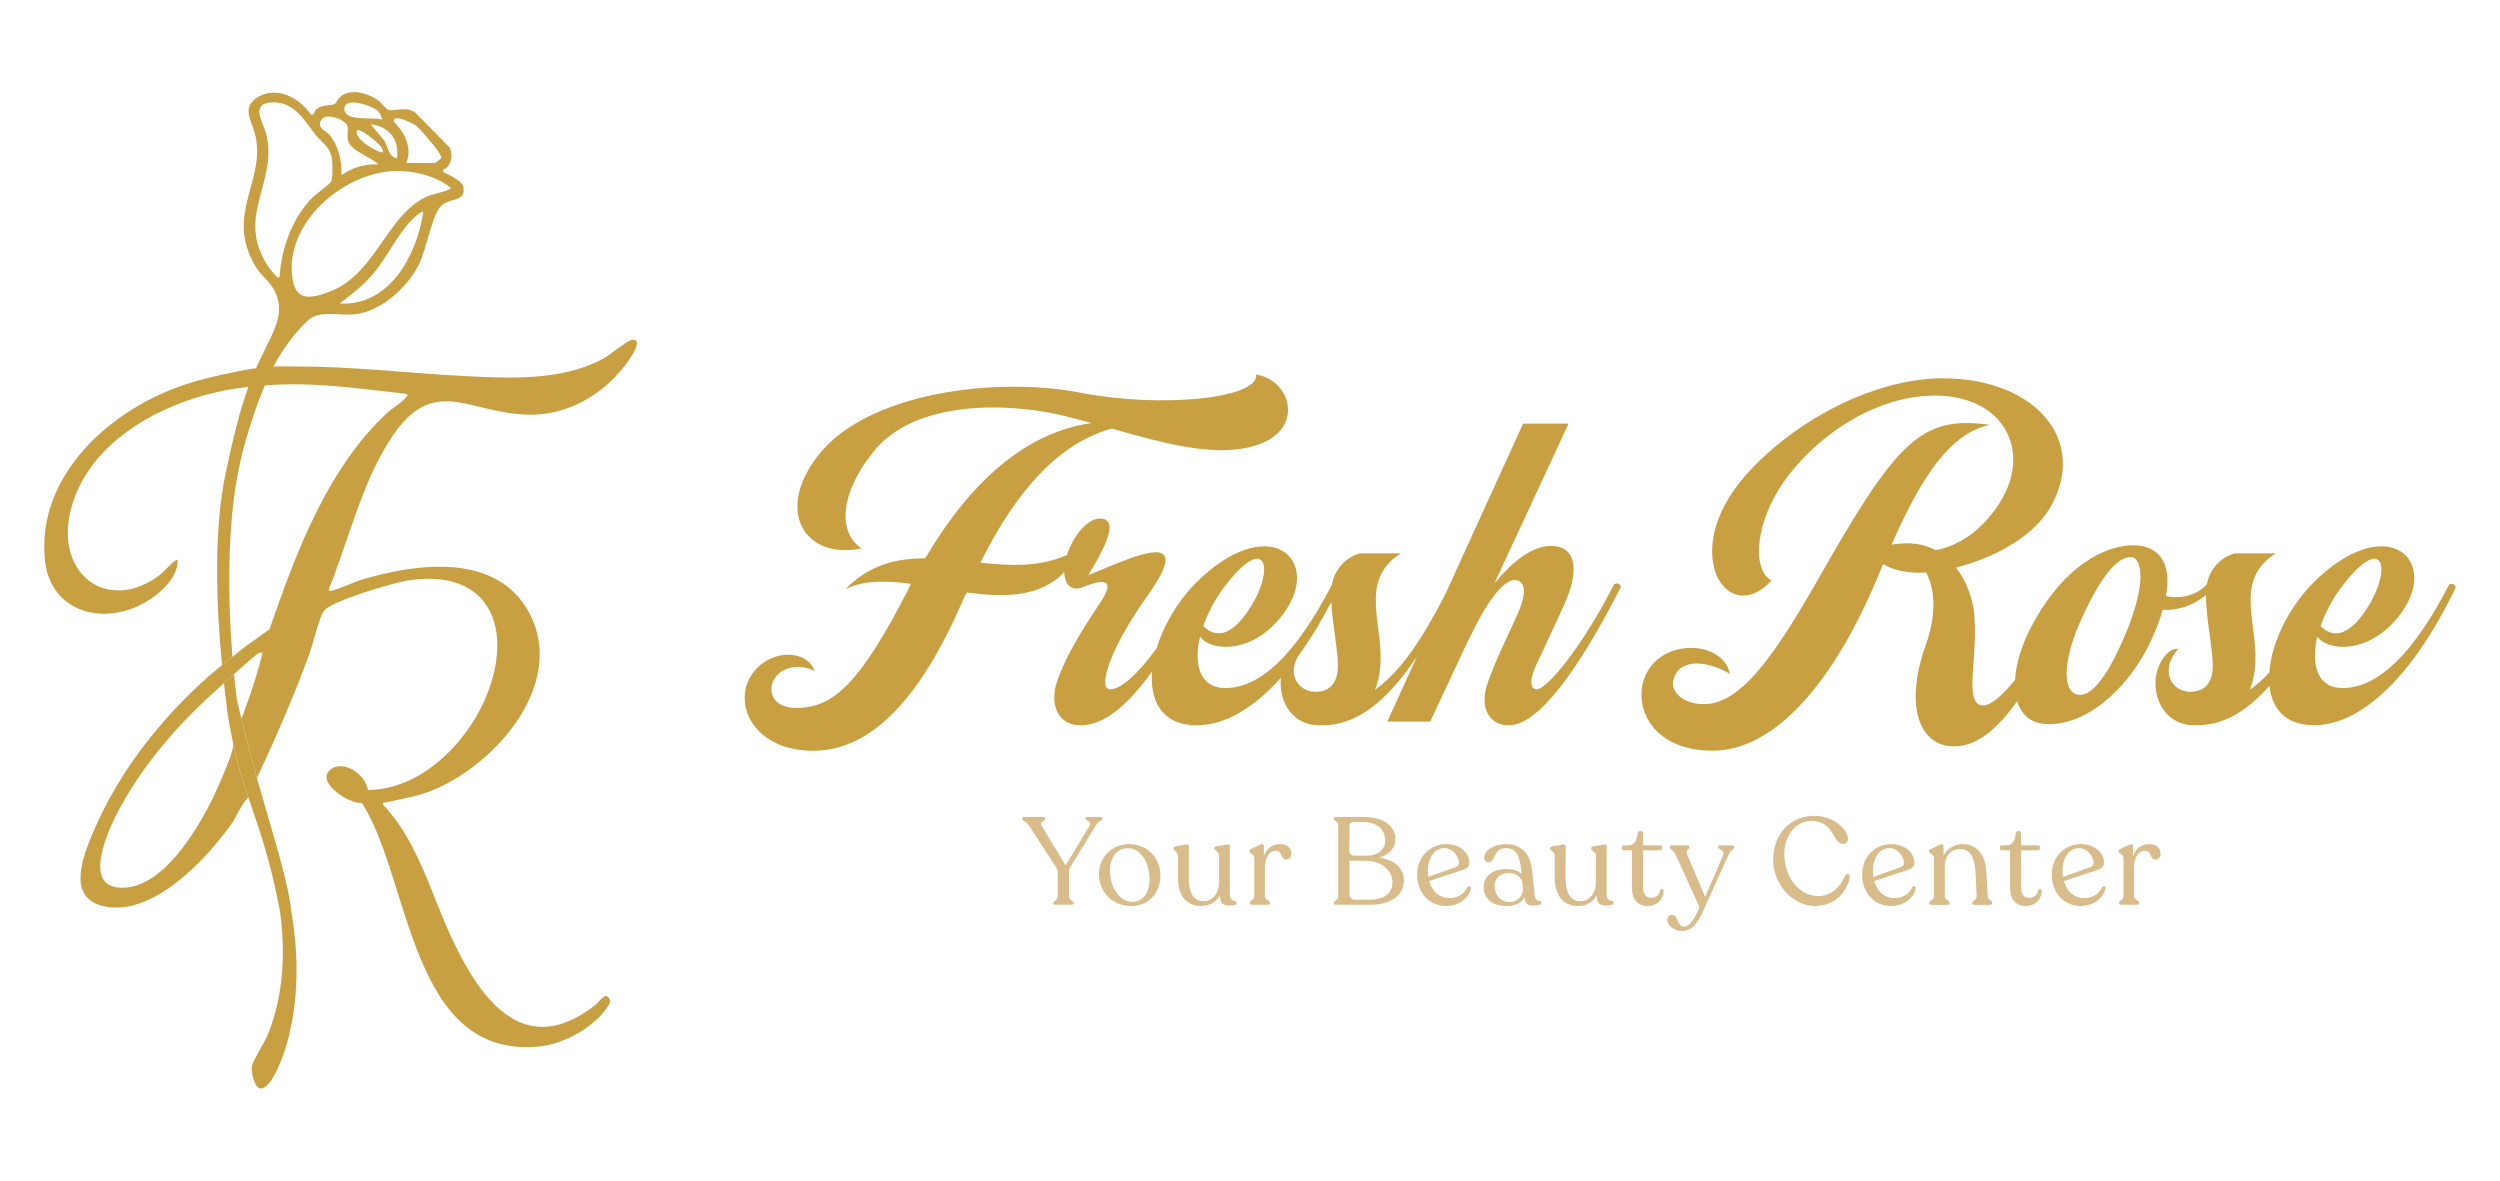<?xml version="1.0" encoding="UTF-8"?>
<svg id="Livello_1" xmlns="http://www.w3.org/2000/svg" version="1.1" viewBox="0 0 1006.26 475.19">
  <!-- Generator: Adobe Illustrator 29.4.0, SVG Export Plug-In . SVG Version: 2.1.0 Build 152)  -->
  <defs>
    <style>
      .st0 {
        fill: #d8bc8b;
      }

      .st1 {
        fill: #c8a042;
      }
    </style>
  </defs>
  <g>
    <g>
      <path class="st1" d="M652.29,236.46c.26-1.5-1.57-2-2.62-1.25-12.03,23.73-26.68,42.22-31.13,42.22-2.88,0-2.62-4.25-.78-8.49l11.25-24.23c7.32-15.49,5.23-24.98-4.71-24.98-7.59,0-15.44,6.25-22.76,14.99l29.82-64.21h-18.31l-31.24,68.52c-9.18,17.8-17.65,30.96-28.4,38.66,1.05-2.5,1.83-5.5,2.09-8.99,1.83-16.74-9.16-34.98,8.37-45.97h-16.48c-5.49,1.5-10.2,6.25-11.25,12.49h0c-14.91,28.98-29.3,41.72-42.9,41.72-10.46,0-12.82-9.74-10.2-20.74,3.66,5.75,20.67,7.74,33.23-8.74,16.22-21.24-3.92-41.22-32.44-15.24-8.81,8.03-15.24,18.67-18.28,28.73-7.37,10.09-14.3,16.49-18.61,16.49-2.88,0-2.35-4-1.05-8.49,1.83-6.5,8.11-18.24,15.7-28.73,8.11-11.49,8.89-15.99,6.02-17.49-4.97-2.5-22.76,6.25-29.56,8.74,9.68-15.74,11.25-22.99,4.19-22.74-4.59.22-10.38,6.96-12.79,14.68-11.27,4.9-23.04,4.36-34.82,3.06,14.65-29.48,31.92-48.22,52.85-53.96,21.98,6.25,42.12,11.74,58.08,6.75,20.41-6.5,13.6-26.73,0-28.48,1.31,9.49-37.67,13.74-70.9,7.25-33.22-6.5-86.07-.25-105.69,25.73-17.27,22.49-4.45,41.72,17.79,36.98-9.42-6.25-8.89-21.74,4.45-38.48,17.27-22.24,56.77-19.99,77.7-14.74l10.46,2.75c-26.16,3.75-48.4,22.98-66.97,54.46-11.51,0-22.5,2.5-32.18,12.49,7.06-3.75,16.48-3.5,26.42-2.25l-1.05,2.25c-19.36,37.73-30.09,47.72-45,47.72-8.89,0-11.51-5.75-9.42-10.74,2.62-5.75,10.73-7.49,16.74-4-2.88-8.99-18.84-9.49-25.9,2.25-6.8,11.49,1.57,29.73,25.38,29.73s43.69-21.99,60.69-61.71l1.05-2c14.91,2.01,29.47,2.07,39.24-8.18.15,6.84,4.79,7.27,7.06,6.19,9.16-3.75,14.13-3.5,6.8,7-3.4,5.25-13.6,19.99-17.27,32.48-2.09,8.49,1.31,15.99,9.94,15.99,9.55,0,19.1-8.15,28.82-21.7-1.01,12.17,4.25,21.7,18.01,21.7,10.68,0,22.36-6.3,33.86-19.19-.04.32-.08.64-.11.95-.52,9.74,5.49,18.24,15.44,18.24h1.31c14.63,0,26.58-10.57,38.09-27.67l-11.93,26.17h17.27l15.44-32.98v.25c4.97-10.99,12.82-24.23,18.57-24.23,3.66,0,5.49,4,1.31,13.24-2.35,5.75-9.42,19.49-12.56,29.23-2.62,8.24.52,15.99,8.89,15.99,12.03,0,28.25-22.74,45-55.46l-.02-.03ZM492.45,236.71c17-22.73,20.93-8.49,10.99,7.5-9.16,14.74-15.96,10.99-19.1,7.75,1.83-5.25,4.71-10.74,8.11-15.24h0ZM538.49,268.44c0,4.75-2.09,10.24-9.42,9.99-6.44-.22-10.86-6.82-6.66-14.19.66-.9,1.31-1.82,1.97-2.76.08-.1.16-.19.25-.29h-.04c3.83-5.54,7.59-11.85,11.26-18.93.42,8.88,2.85,20.41,2.64,26.17h0Z"/>
      <path class="st1" d="M985.84,235.21c-14.91,28.98-29.3,41.72-42.9,41.72-10.46,0-12.82-9.74-10.2-20.74,3.66,5.75,20.67,7.74,33.23-8.74,16.22-21.24-3.92-41.22-32.44-15.24-11.75,10.71-19.28,26.05-20.14,38.5-2.5,2.67-5.1,5-7.85,6.97,1.05-2.5,1.83-5.5,2.09-8.99,1.83-16.74-9.16-34.98,8.37-45.97h-16.48c-5.49,1.5-10.2,6.25-11.25,12.49h0c-3.92,4.25-9.94,5.99-16.48,4.74,2.62-13.74-3.14-20.74-13.87-20.49-14.65.75-29.82,12.49-40.55,33.23-3.83,7.41-5.94,14.7-6.3,20.93-5.11,6.3-9.66,10.3-12.8,10.3-8.63,0-1.31-21.49-3.92-38.97-.78-4.75-2.88-11.24-7.06-16.49,13.6-3.5,30.09-11.24,37.67-23.73,15.96-26.98-5.23-52.47-43.17-52.47-29.56.25-61.48,18.74-79.53,39.47-26.95,30.98-6.8,61.21,10.73,41.97-8.11-4.75-6.28-23.73,4.97-39.72s30.61-30.48,51.54-33.98c34.53-5.5,49.97,19.49,35.32,42.47-6.54,10.24-15.44,16.99-25.64,18.99-4.71-2.5-10.46-3.5-17.79-2.25,15.17-34.98,27.21-45.47,39.5-48.22-25.64-3.5-35.84,4.5-63.83,52.97-18.05,31.73-34.01,59.71-51.28,59.46-8.63,0-13.34-5.25-12.3-9.49,1.83-8.24,11.77-8.99,22.76-2.75-2.62-13.74-28.78-14.74-34.53,2.25-3.92,11.24,3.14,28.73,27.73,28.73s48.92-26.98,67.5-72.7l1.05-2.5c3.14,2.25,9.68,4,17.27,3.5,4.19,7.49,3.66,18.74,0,28.73-8.89,24.73-2.88,41.22,11.25,41.22,9.39,0,17.58-7.15,25.43-18.19,1.59,5.3,5.3,8.78,11.2,9.2,15.7,1,32.96-12.99,42.64-33.48,2.09-4.5,3.66-8.74,4.71-12.49,6.21.41,12.6-1.87,17.44-6-.09,9.1,2.93,22.58,2.7,28.98,0,4.75-2.09,10.24-9.42,9.99-7.32-.25-12.03-8.74-4.45-17.24-4.45-.5-8.63,6.25-9.16,12.49-.52,9.74,5.49,18.24,15.44,18.24h1.31c10.88,0,20.27-5.85,29.11-15.88.95,9.25,6.51,15.88,17.98,15.88,18.05,0,38.98-17.99,57.03-55.46-.26-1.25-1.31-1.75-2.62-1.25h-.01ZM856.35,253.2c-7.59,18.74-14.13,26.48-19.1,26.48-6.8,0-7.59-11.74-.26-28.73,8.37-18.99,15.17-26.73,20.67-26.73,3.92,0,6.8,8.49-1.31,28.98ZM953.14,244.21c-9.16,14.74-15.96,10.99-19.1,7.75,1.83-5.25,4.71-10.74,8.11-15.24,17-22.73,20.93-8.49,10.99,7.5h0Z"/>
    </g>
    <g>
      <path class="st1" d="M106.41,111.71"/>
      <path class="st1" d="M249.33,149.81c-9.12,10.45-22.24,17.35-36.36,17.11-24.36-.41-38.52-16.75-55.68,9.63-11.79,18.13-16.79,40.48-24.85,60.35-.14.92-.07,1.11.88.88,4.05-.96,8.64-3.4,12.8-4.62,20.88-6.16,51.69-10.57,65.43,11.05,18.51,29.1-11.79,64.02-38.53,74.31-5.85,2.25-11.44,2.92-17.36,4.41-.86.22-1.73-.38-1.45,1.01,14.07,14.73,19.3,36.06,27.87,54.22,11.75,24.91,29.35,48.51,57.61,26.3,1.61-1.26,3.64-5.08,5.35-2.81,1.04,1.38.42,2.14-.39,3.42-5.34,8.32-17.61,15.14-27.4,16.13-52.35,5.26-51.71-66.84-71.57-98.05-4.81.74-18.05-7.96-13.22-12.86,5.18-5.25,14.75,1.32,15.62,7.66,20.78.03,39.23-18.3,47.08-36.37,12.08-27.78,2.59-53.14-31.14-47.93-5.52.85-31.18,8.38-33.72,12.3-1.99,3.07-4.35,13.45-5.93,17.7-6.22,16.81-13.3,33.27-20.96,49.46-2.15-7.63-4.32-15.71-6.33-24.16.72-.54,1.29-2.89,1.43-3.27,2.84-7.44,5.29-15.25,7.18-22.97-.96-.18-1.44.09-2.21.59-.47.31-2.35,1.9-4.31,3.63-.03.03-.07.07-.11.1-.07.06-.15.13-.24.21-.04.04-.09.08-.14.12-.02.02-.05.04-.08.07-.92.81-2.55,2.27-4.4,3.93-1.3,1.17-2.7,2.43-4.05,3.65-.47.42-.93.84-1.38,1.24-.06.05-.11.1-.17.16h0c-1.4,1.23-2.8,2.49-4.18,3.77-.05.05-.1.09-.15.14-.05.05-.1.09-.16.14-.02.02-.04.04-.06.05-.09.08-.15.14-.19.17-.02.02-.04.03-.04.03-13.49,12.53-25.9,27.16-34.82,43.15-3.94,7.06-16.54,31.76-1.45,33.37,18.17,1.95,34.09-26.54,40.22-40.62,1.63-3.75,5.69-12.73,6.07-16.35.03-.27.02-.65-.02-1.13.14.64.28,1.27.42,1.89.07.31.14.62.21.92.35,1.52.71,2.97,1.08,4.38.07.28.15.56.22.84.15.54.29,1.08.43,1.61.08.28.16.57.24.84.15.53.3,1.06.45,1.59.35,1.22.71,2.4,1.07,3.57.1.3.19.6.29.9.03.09.06.19.09.28.21.68.43,1.35.65,2.01.31.96.63,1.92.95,2.87-.25.27-.44.59-.6.94-.45.13-.6.57-.98,1.05-1.72,2.2-3.14,5.79-4.82,8.24-10.12,14.7-33.19,39.35-53.12,33.33-13.18-3.98-6.97-19.73-3.21-28.72,10.09-24.11,26.79-45.66,46.26-63,.02-.02.03-.03.05-.05.36-.32.71-.63,1.08-.95.04-.04.08-.07.13-.11.89-.77,2-1.68,3.2-2.66.23-.19.47-.38.71-.58.17-.13.33-.27.5-.4.09-.08.19-.16.29-.24,1.4-1.13,2.85-2.29,4.19-3.36,2.83-2.25,5.17-4.07,5.48-4.32.02-.02.03-.03.03-.03l9.35-6.65c10.61-30.6,23.26-64.91,47.61-87.34,2.18-2.01,5.34-3.56,7.16-5.9.52-.67,1.4-.76.32-1.56-16.35-1.75-32.96-4.28-49.45-3.78-.1,0-.2,0-.3,0-2.03.02-4.62.18-7.21.4-5.09.42-10.18,1.04-11.07,1.15-.09,0-.13.02-.13.02-27.75,4.08-60,20.5-66.99,49.27-6.31,25.98,15.45,41.6,36.21,25.64.88-.67,6.2-6.65,6.89-5.85.24,8.37-9.71,15.95-16.8,18.95-16.77,7.1-34.89.1-36.67-19.27-3.04-32.99,24.81-58.66,53.32-69.17,8.02-2.96,16.04-4.74,24.23-6.38,1.17-.24,2.35-.48,3.53-.71.03,0,.05,0,.07,0,1.35-.24,2.65-.44,3.9-.6,8.33-1.09,14.16-.65,14.16-.65h0c24.02-.23,46.35,2.66,70.22,3.85,18.08.9,38.26,1.88,54.83-6.74,3.39-1.76,9-6.78,11.6-7.73.89-.32,1.4-.11,2.23.23,1.55,2.58-4.97,10.58-6.79,12.66h0Z"/>
    </g>
  </g>
  <g>
    <path class="st1" d="M115.47,420.17c-1.04,3.75-6,18.35-10.67,17.94-2.61-.42-3.71-6.89-3.45-8.99.21-1.72,5.35-9.87,6.51-12.82,6.33-15.9,7.13-32.92,4.79-49.72-1.96-10.56-4.2-18.97-5.83-24.58-1.95-6.7-3.85-12.19-5.67-17.51v-.02c-.41-1.22-.83-2.42-1.23-3.64-.32-.95-.64-1.91-.95-2.87-.22-.67-.44-1.34-.65-2.01-.03-.09-.06-.19-.09-.28-.09-.3-.19-.6-.29-.9-.36-1.16-.72-2.35-1.07-3.57-.15-.52-.3-1.05-.45-1.59-.08-.28-.16-.56-.24-.84-.15-.53-.29-1.06-.43-1.61-.07-.28-.15-.56-.22-.84-.36-1.41-.73-2.87-1.08-4.38-.07-.3-.14-.61-.21-.92-.14-.62-.28-1.24-.42-1.89-.15-.68-.29-1.38-.44-2.09-.9-4.4-1.49-8.03-1.83-10.31h0c-.44-3.39-.93-7.35-1.41-11.74,1.35-1.21,2.75-2.48,4.05-3.65,0,.07.01.13.02.2.47,4.77.87,8.02,1.02,9.18l.02.15c.03.21.04.32.04.32.57,2.62,1.16,5.2,1.77,7.75,2.01,8.46,4.18,16.54,6.33,24.16,6.32,22.47,12.46,40.98,13.84,53.45v.02c2.96,17.6,3.24,35.47-1.78,53.59h.02Z"/>
    <path class="st1" d="M186.53,75.23c-.47-2.45-5.81-4.92-8.07-5.94-.49-1.62.87-1.12,1.49-1.89,1.97-2.46,2.17-4.85,1.15-7.89l-13.25-13.49c-3.36-3.68-8.64-1.21-11.4-1.74-.83-.16-3.25-3.25-4.53-4.1-3.81-2.55-9.44-4.3-13.7-2.09-1.95,1.01-3.04,3.5-3.43,3.72-1.77,1.01-7.42-.23-8.56,4.2l-.94.29c-4.74-7.11-14.38-12.16-22.29-6.73-5.87,4.02-1.33,9.87-.2,14.92,4.18,18.62-12.45,31.68.07,52.79,1.02,1.72,2.28,3.13,3.54,4.46.62.58,1.32,1.31,2.02,2.17h0c1.34,1.66,2.67,3.83,3.39,6.52v.02c1.33,5.02-.1,9.52-2.65,15.01-1.66,3.58-3.8,7.58-5.96,12.41-.02.05-.04.1-.07.15-.95,2.15-2.04,4.74-3.15,7.76-1.6,4.33-3.27,9.53-4.73,15.57,0,0-1.56,5.51-4.31,18.59-.09.42-.18.85-.27,1.29v.05c-.09.39-.17.78-.25,1.17-.08.41-.16.82-.24,1.24-.09.48-.18.97-.26,1.46-.22,1.25-.42,2.51-.6,3.79l-.12.84c-.17,1.17-.31,2.35-.46,3.55-.08.7-.16,1.4-.23,2.1v.04c-.04.37-.08.74-.11,1.11-.04.37-.07.74-.1,1.11-.09,1.02-.18,2.05-.26,3.08-.02.21-.03.41-.05.62-.02.26-.04.53-.05.8-.06.83-.11,1.65-.16,2.49-.04.69-.08,1.38-.11,2.07-.08,1.64-.14,3.3-.19,4.95-.02.65-.03,1.3-.05,1.96,0,.38-.01.77-.02,1.16,0,.38-.01.77-.02,1.16-.01.75-.01,1.51-.02,2.26-.06,13.87.86,27.73,1.98,39.47,1.4-1.13,2.85-2.29,4.19-3.36-.01-.13-.02-.27-.03-.4-1.52-19.47-2.68-51.81,3.14-77.88,0-.03.01-.06.02-.09.91-4.07,2.82-11.4,5.68-19.74.06-.18.12-.36.19-.55.01-.04.03-.08.04-.12,1.39-4,2.71-7.43,3.94-10.34s2.36-5.32,3.36-7.29c1.81-3.57,3.2-5.71,3.96-6.85,2.48-3.7,4.84-6.57,6.55-8.5.02-.02.03-.03.05-.05,2.14-2.34,4.01-4.14,4.91-4.66,4.67-2.67,11.9-.82,17.3-1.35,10.67-1.06,21.72-11.12,26.14-20.5,2.95-6.26,4.57-17.29,8.09-22.38,3.09-4.46,10.87-1.8,9.61-8.39l.03-.03ZM167.57,50.64c1.62,1.3,6.9,7.68,8.39,9.64.72.95,1.27,2.02,1.71,3.12-.05.52-2.33,2.17-2.64,2.17h-11.51c2.56-5.85-.6-12.35-4.97-16.49-.84-3.73,7.79.59,9.01,1.56h0ZM159.79,63.7c-3.46-.55-3.54-4.67-5.08-7.04l-5.48-6.64c7.41.87,11.56,6.21,10.56,13.68ZM154.2,61.21c-1.06,1.01-11.95-5.19-10.57-8.7,1.26-1.21,8.03,4.66,9.1,5.81.63.68,1.53,1.9,1.46,2.88h0ZM138.62,43.53c.41-4.79,11.31-.87,13.52,1.1.56.5,1.91,3.06,1.43,3.53-3.21-1.31-15.45,1.14-14.95-4.63ZM129,48.8c1.81-4.15,10.4-.56,10.91,2.14.31,1.65-.28,3.64.12,5.47.97,4.35,9.41,6.83,12.31,9.76-5.31-.26-10.62,1.19-14.92,4.36.3-5.45-1.16-11.86-4.7-16.13-1.28-1.54-4.94-2.8-3.72-5.61h0ZM107.27,54.35c-1-4.38-6.54-12.17,1.2-13.05,9.57-1.08,13.74,6.83,18.66,13.08,2.93,3.71,5.89,4.5,6.54,10.25.19,1.64.26,7.11-.32,8.39-.45.98-6.37,5.24-7.7,6.6-8.2,8.42-12.37,20.36-13.13,31.96-.83.97-4.19-3.78-4.61-4.4-13.27-20.14,3.82-33.24-.65-52.83h.01ZM136.79,122.15c4.44-3.54,8.99-6.87,12.76-11.18,5.7-6.53,9.64-15.23,15.25-21.44.68-.76,4.63-4.99,5.57-4.06-2.65,17.32-13.64,37.84-33.58,36.68ZM171.38,79.33c-15.77,7.41-20.24,31.26-38.95,38.16-7.7,2.84-13.47,3.72-14.76-5.75-2.96-21.67,19.65-41.5,40.13-42.87,7.37-.49,18.24,1.79,23.75,6.96-3.16,1.75-6.83,1.93-10.17,3.5Z"/>
  </g>
  <g>
    <path class="st0" d="M443.68,329.36v.15c0,.95-1.49.8-2.64,2.79l-10.75,17.58v10.8c0,1.79,1.89,1.84,1.89,2.79v.1c0,.4-.35.6-.95.6h-6.27c-.65,0-1-.2-1-.6v-.1c0-.95,1.79-1,1.79-2.79v-10.5l-11.55-17.87c-1.1-1.74-2.74-1.84-2.74-2.79v-.1c0-.4.4-.6,1-.6h7.27c.65,0,1,.2,1,.6v.1c0,.95-2.49,1.15-1.54,2.79l9.71,15.98,9.71-15.98c1.05-1.79-1.69-1.84-1.69-2.79v-.1c0-.4.3-.6.9-.6h4.88c.65,0,1,.2,1,.55h-.02Z"/>
    <path class="st0" d="M442.34,351.87c0-6.92,5.28-12.1,12.1-12.1,7.47,0,12.65,5.68,12.65,12.65s-4.73,12.25-11.75,12.25c-7.92,0-13-6.03-13-12.8ZM462.7,353.91c0-6.97-3.68-12.5-8.76-12.5-4.23,0-7.17,3.48-7.17,9.06,0,6.37,3.68,12.55,9.16,12.55,3.88,0,6.77-3.54,6.77-9.11h0Z"/>
    <path class="st0" d="M497.8,363.42c0,.85-1,1.05-3.09,1.05-2.24,0-3.73-.9-3.63-3.69l-.1-.3c-1.44,2.64-4.13,4.18-7.67,4.18-5.43,0-9.21-3.98-9.21-11.35v-8.81c0-1.89-1.84-2.04-1.84-2.89v-.15c0-.35.3-.65.75-.75l4.18-.75c.85-.15,1.34-.05,1.34.6l-.05,13.09c0,5.78,2.09,9.06,5.88,9.06,3.53,0,6.32-2.99,6.32-7.57v-10.66c0-1.89-1.94-1.99-1.94-2.89v-.15c0-.35.25-.65.75-.75l4.23-.75c.85-.15,1.29-.05,1.29.6v19.32c0,3.63,2.79,2.09,2.79,3.53v.03Z"/>
    <path class="st0" d="M519.76,343.6c0,1.29-.6,2.34-1.99,2.34-2.59,0-1.34-3.49-4.43-3.49-2.74,0-4.23,3.14-4.23,6.87v11.35c0,1.74,2.09,1.79,2.09,2.69v.2c0,.4-.35.6-1,.6h-6.17c-.65,0-1-.2-1-.6v-.2c0-.9,1.84-.95,1.84-2.69v-15.13c0-1.89-1.99-1.94-1.99-2.89v-.1c0-.35.3-.65.75-.9l3.78-1.69c.95-.45,1.29-.05,1.29.7v3.98c1.1-3.19,3.39-4.88,6.47-4.88s4.58,1.74,4.58,3.83h.01Z"/>
    <path class="st0" d="M565.08,354.46c0,6.22-5.68,9.71-13.59,9.71h-13.64c-.6,0-1-.2-1-.6v-.15c0-.9,1.79-1,1.79-2.74v-28.38c0-1.74-1.79-1.84-1.79-2.79v-.1c0-.4.4-.6,1-.6h10.85c8.12,0,12.95,3.69,12.95,8.81,0,3.83-2.59,6.62-6.72,7.57,6.57.85,10.16,4.33,10.16,9.26h0ZM543.12,342.51c0,1.14.8,1.89,1.94,1.89h5.18c4.43,0,7.32-2.54,7.32-6.02,0-4.73-3.54-7.52-8.96-7.52l-3.93.05c-.9,0-1.49.45-1.49,1.64l-.05,9.96h-.01ZM560.45,355.2c0-4.78-3.93-8.76-11.4-8.76h-5.88v13.29c0,1.44.85,2.39,2.09,2.39h5.83c5.73,0,9.36-2.24,9.36-6.92Z"/>
    <path class="st0" d="M592.06,357.54c-.6,2.99-3.88,7.12-10.11,7.12s-11.55-4.88-11.55-12.65c0-7.02,5.13-12.25,11.75-12.25,5.97,0,9.26,3.93,9.26,7.37,0,1.59-.85,2.44-2.34,2.94l-13.79,4.53c1.14,4.28,4.18,6.87,8.21,6.87,3.68,0,6.02-1.94,7.12-4.33.45-.7,1.59-.55,1.44.4h0ZM574.74,350.42c0,.9.05,1.74.2,2.54l11.1-3.98c.85-.35,1.2-.9,1.2-1.74,0-2.24-2.39-5.88-5.83-5.88-4.03,0-6.67,3.98-6.67,9.06Z"/>
    <path class="st0" d="M620.45,363.42c0,.75-1.34,1.05-3.19,1.05-2.24,0-3.44-.55-3.63-3.29-1.15,2.09-3.54,3.49-7.17,3.49-5.48,0-9.26-2.74-9.26-7.52-.05-4.78,3.93-7.37,9.11-7.37,2.64,0,4.78.75,6.12,1.99l-.1-1.34c-.55-5.88-2.14-9.06-6.12-9.06-5.18,0-4.38,5.68-6.87,5.68-1.2,0-1.94-.7-1.94-1.84,0-2.64,3.39-5.43,8.81-5.43,6.12,0,9.81,3.93,10.46,10.51l1,9.91c.3,3.09,2.79,1.99,2.79,3.24v-.02ZM612.98,357.59l-.2-2.24c-.5-2.34-2.54-3.98-5.48-3.98-3.39,0-5.73,2.09-5.73,5.18,0,3.63,2.39,6.52,5.97,6.52,3.34,0,5.53-2.44,5.43-5.48h.01Z"/>
    <path class="st0" d="M649.48,363.42c0,.85-1,1.05-3.09,1.05-2.24,0-3.73-.9-3.63-3.69l-.1-.3c-1.44,2.64-4.13,4.18-7.67,4.18-5.43,0-9.21-3.98-9.21-11.35v-8.81c0-1.89-1.84-2.04-1.84-2.89v-.15c0-.35.3-.65.75-.75l4.18-.75c.85-.15,1.34-.05,1.34.6l-.05,13.09c0,5.78,2.09,9.06,5.88,9.06,3.53,0,6.32-2.99,6.32-7.57v-10.66c0-1.89-1.94-1.99-1.94-2.89v-.15c0-.35.25-.65.75-.75l4.23-.75c.85-.15,1.29-.05,1.29.6v19.32c0,3.63,2.79,2.09,2.79,3.53v.03Z"/>
    <path class="st0" d="M656.85,357.14v-14.89h-3.29c-.45,0-.75-.3-.75-.75v-.5c0-.45.25-.75.75-.75h1.79c2.39,0,3.54-1.89,3.78-4.73.05-.65.4-1,.85-1h.5c.6,0,.8.35.8,1l.05,4.73h6.87c.4,0,.75.35.75.75v.5c0,.45-.35.75-.75.75h-6.87v14.94c0,2.74,1.29,4.18,3.14,4.18,2.19,0,3.49-1.29,3.68-2.99.3-.75,1.49-.7,1.49.2,0,3.09-2.39,6.07-6.37,6.07s-6.42-2.44-6.42-7.52h0Z"/>
    <path class="st0" d="M697.98,340.86v.15c0,1-1.29.95-2.24,3.09l-9.41,20.76c-1.94,4.38-4.23,9.86-9.11,9.86-3.73,0-6.12-2.49-6.12-4.43,0-1.14.7-1.99,1.89-1.99,2.59,0,1.89,4.68,4.98,4.68,2.14,0,4.33-3.49,6.07-7.87l-9.56-21.06c-1-2.09-2.39-2.04-2.39-3.04v-.15c0-.4.35-.6.75-.6h6.47c.4,0,.7.25.7.6v.15c0,1-1.79.95-.85,3.09l7.17,16.88,7.12-16.48c1.09-2.54-1.89-2.49-1.89-3.48v-.15c0-.35.3-.6.75-.6h4.98c.4,0,.7.2.7.6h-.01Z"/>
    <path class="st0" d="M713.71,346.14c0-10.46,6.97-17.77,16.53-17.77,7.87,0,13.59,5.63,13.59,9.21,0,1.29-.8,2.14-2.19,2.14-3.73,0-3.44-9.31-12.55-9.31-5.78,0-10.9,5.38-10.9,13.24,0,10.06,6.52,17.03,13.54,17.03,5.97,0,9.41-4.58,10.95-8.26.6-1,2.14-.8,1.84.65-1.1,5.88-5.78,11.6-14.04,11.6-8.76,0-16.78-8.66-16.78-18.52h0Z"/>
    <path class="st0" d="M771.17,357.54c-.6,2.99-3.88,7.12-10.11,7.12s-11.55-4.88-11.55-12.65c0-7.02,5.13-12.25,11.75-12.25,5.97,0,9.26,3.93,9.26,7.37,0,1.59-.85,2.44-2.34,2.94l-13.79,4.53c1.14,4.28,4.18,6.87,8.21,6.87,3.68,0,6.02-1.94,7.12-4.33.45-.7,1.59-.55,1.44.4h0ZM753.85,350.42c0,.9.05,1.74.2,2.54l11.1-3.98c.85-.35,1.2-.9,1.2-1.74,0-2.24-2.39-5.88-5.83-5.88-4.03,0-6.67,3.98-6.67,9.06Z"/>
    <path class="st0" d="M801.85,363.37v.2c0,.4-.4.65-1.05.65h-5.92c-.65,0-1.05-.25-1.05-.65v-.2c0-.95,1.89-.95,1.79-2.74l-.5-9.96c-.25-6.07-2.69-8.96-6.12-8.96-3.68,0-6.22,2.94-6.22,6.87v12.1c0,1.74,1.99,1.74,1.99,2.69v.2c0,.4-.4.65-1.05.65h-6.22c-.6,0-1-.25-1-.65v-.2c0-.95,1.94-.95,1.94-2.69v-15.09c0-2.14-2.09-2.04-2.09-2.94v-.15c0-.35.3-.55.8-.75l3.73-1.79c.95-.5,1.39,0,1.39.75v3.63c1.44-2.79,4.33-4.58,7.77-4.58,4.88,0,8.96,3.29,9.46,11l.55,9.81c.1,1.84,1.79,1.84,1.79,2.79h0Z"/>
    <path class="st0" d="M809.02,357.14v-14.89h-3.29c-.45,0-.75-.3-.75-.75v-.5c0-.45.25-.75.75-.75h1.79c2.39,0,3.54-1.89,3.78-4.73.05-.65.4-1,.85-1h.5c.6,0,.8.35.8,1l.05,4.73h6.87c.4,0,.75.35.75.75v.5c0,.45-.35.75-.75.75h-6.87v14.94c0,2.74,1.29,4.18,3.14,4.18,2.19,0,3.49-1.29,3.68-2.99.3-.75,1.49-.7,1.49.2,0,3.09-2.39,6.07-6.37,6.07s-6.42-2.44-6.42-7.52h0Z"/>
    <path class="st0" d="M847.51,357.54c-.6,2.99-3.88,7.12-10.11,7.12s-11.55-4.88-11.55-12.65c0-7.02,5.13-12.25,11.75-12.25,5.97,0,9.26,3.93,9.26,7.37,0,1.59-.85,2.44-2.34,2.94l-13.79,4.53c1.15,4.28,4.18,6.87,8.22,6.87,3.68,0,6.02-1.94,7.12-4.33.45-.7,1.59-.55,1.44.4ZM830.18,350.42c0,.9.05,1.74.2,2.54l11.1-3.98c.85-.35,1.19-.9,1.19-1.74,0-2.24-2.39-5.88-5.83-5.88-4.03,0-6.67,3.98-6.67,9.06h.01Z"/>
    <path class="st0" d="M869.62,343.6c0,1.29-.6,2.34-1.99,2.34-2.59,0-1.34-3.49-4.43-3.49-2.74,0-4.23,3.14-4.23,6.87v11.35c0,1.74,2.09,1.79,2.09,2.69v.2c0,.4-.35.6-1,.6h-6.17c-.65,0-1-.2-1-.6v-.2c0-.9,1.84-.95,1.84-2.69v-15.13c0-1.89-1.99-1.94-1.99-2.89v-.1c0-.35.3-.65.75-.9l3.78-1.69c.95-.45,1.29-.05,1.29.7v3.98c1.09-3.19,3.39-4.88,6.47-4.88s4.58,1.74,4.58,3.83h0Z"/>
  </g>
</svg>